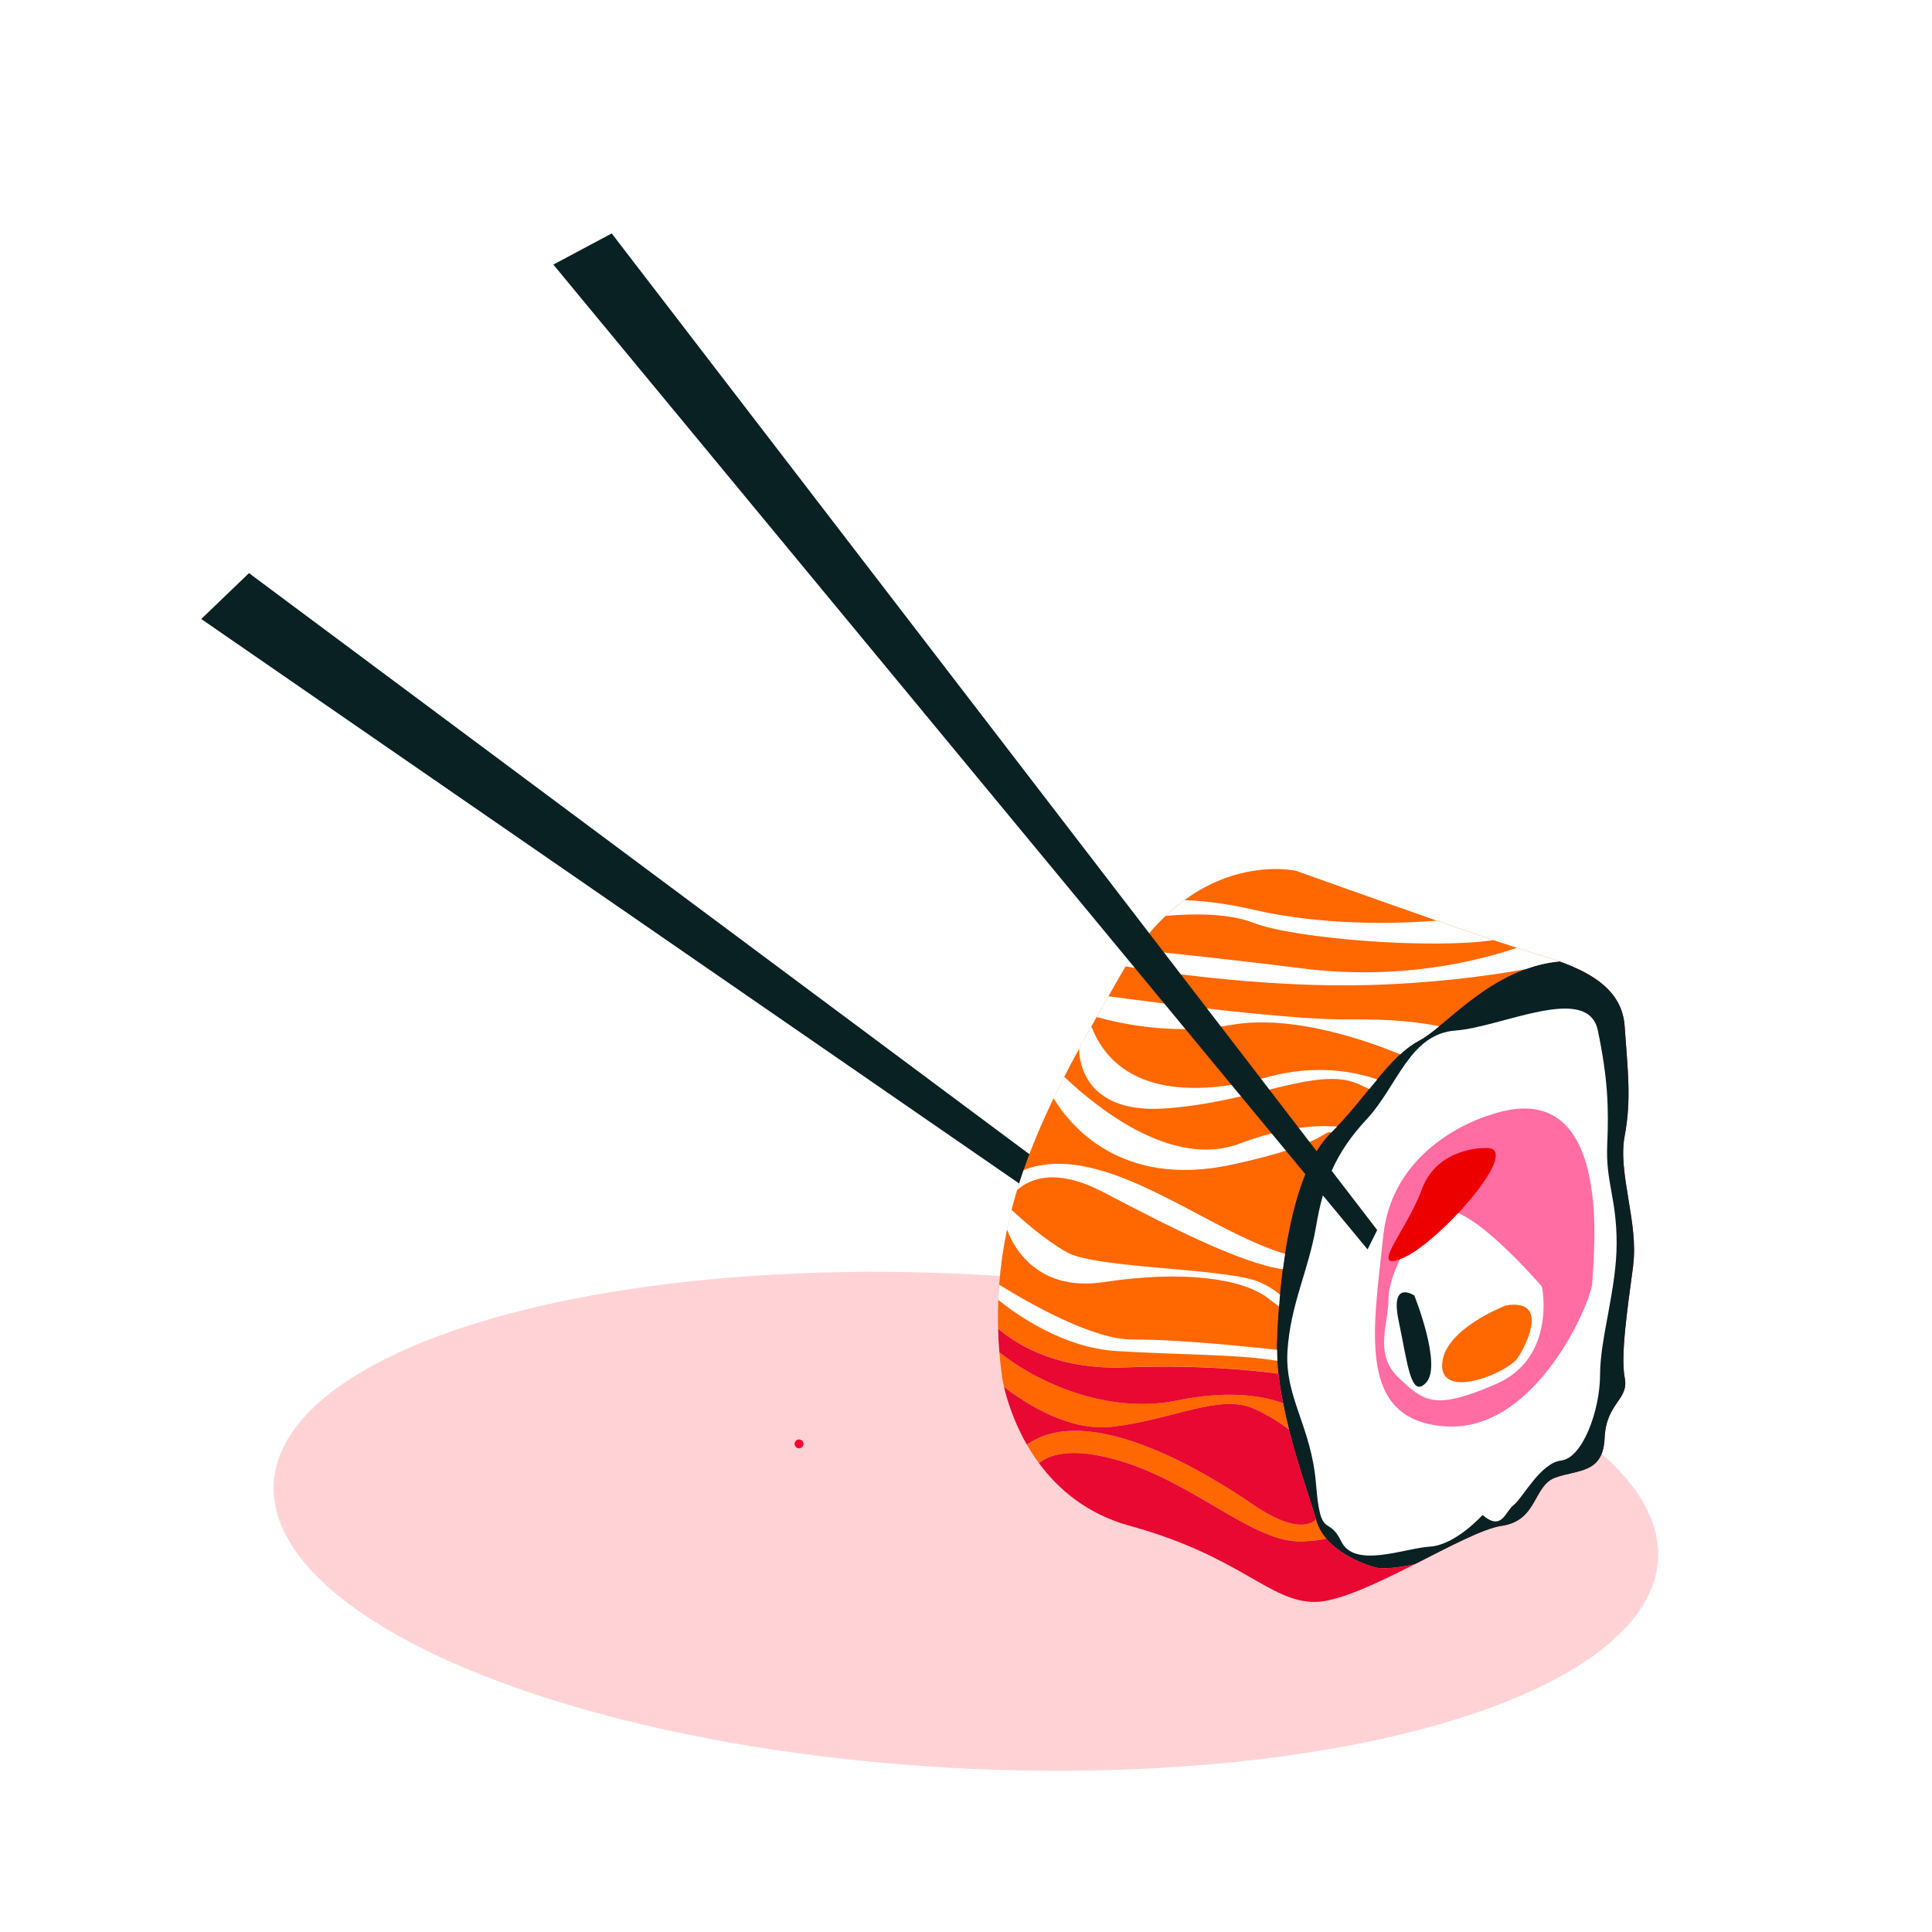 <svg viewBox="0 0 480 480" xmlns="http://www.w3.org/2000/svg" id="i"><defs><style>.t{fill:#ffd3d5;}.u{fill:#ff6700;}.v{fill:#fff;}.w{fill:#ec0000;}.x{fill:#d3002a;}.y{fill:#0a2124;}.z{fill:#e80831;}.aa{fill:#ff0031;}.ab{fill:#ff6da2;}</style></defs><rect height="480" width="480" class="v"></rect><ellipse transform="translate(-150.56 596.97) rotate(-86.87)" ry="172.22" rx="61.36" cy="378" cx="240" class="t"></ellipse><circle r="1.1" cy="358.73" cx="198.52" class="aa"></circle><polygon points="50 153.79 311.13 334.01 312.12 328.73 61.86 142.39 50 153.79" class="y"></polygon><path d="M387.47,238.87c-2.98.27-5.78.96-8.42,1.92-9.1,3.29-16.2,9.85-21.48,14.18-1.82,1.5-3.43,2.73-4.83,3.47-1.73.91-3.33,2.1-4.86,3.52-1.95,1.77-3.81,3.89-5.72,6.23-.65.78-1.31,1.58-1.98,2.4-2.38,2.92-4.96,6.09-8.02,9.32-.45.49-.92.97-1.4,1.46-.09.09-.18.18-.27.27-5.91,5.92-9.33,17.76-11.22,29.85-.2,1.28-.38,2.56-.55,3.84-.28,2.14-.52,4.27-.7,6.35-.1.98-.18,1.96-.25,2.92h0c-.25,3.03-.39,5.9-.48,8.55-.02.71-.02,1.45-.01,2.19,0,.91.04,1.83.1,2.76.06,1.05.16,2.1.27,3.16-7.37-.99-20.67-2.23-37.99-1.56-16.15.63-26.19-4.97-31.68-9.63-.07-2.41-.05-4.79.05-7.11.04-1.28.11-2.54.21-3.79.36-4.71,1.02-9.29,1.96-13.75.34-1.64.72-3.26,1.13-4.87.42-1.64.87-3.26,1.36-4.87.5-1.67,1.04-3.32,1.61-4.96,2.1-6.08,4.64-12.01,7.47-17.86.85-1.79,1.73-3.56,2.64-5.33,1.2-2.35,2.43-4.68,3.71-7.02h0c.99-1.85,2-3.67,3.03-5.5h0c.43-.79.87-1.56,1.31-2.34.96-1.71,1.94-3.42,2.92-5.15,1.07-1.87,2.15-3.75,3.23-5.65.34-.6.69-1.19,1.04-1.76.88-1.46,1.79-2.84,2.71-4.15,2.35-3.31,4.78-6.09,7.23-8.42,1.56-1.49,3.13-2.79,4.69-3.93,14.28-10.43,27.77-7.24,27.77-7.24,0,0,18.3,6.57,34.94,12.37h.02c5,1.74,9.85,3.41,14,4.81,2.16.73,4.11,1.38,5.82,1.93h.01c1.85.6,3.39,1.08,4.53,1.42,2.06.6,4.11,1.24,6.09,1.96Z" class="u"></path><path d="M405.76,314.45c-1.41,10.62-3.18,22.31-2.1,27.87,1.08,5.56-4.62,6.12-5,14.99-.39,8.88-6.68,7.76-12.26,9.8-5.56,2.03-4.31,10.71-13.39,11.99-4.41.63-12.8,5.08-21.54,9.53-4.14.82-7.91,1.29-9.73.79-5.22-1.45-13.1-5.31-14.8-11.92-1.69-6.61-10.2-27.82-9.66-44.34.55-16.53,3.57-41.86,13.2-51.52,9.62-9.64,14.55-19.14,22.25-23.2,6.61-3.5,17.9-18.02,34.73-19.57,8.5,3.07,15.6,7.48,16.18,16.1.72,10.62,1.74,18.06,0,27.27-1.76,9.19,3.51,21.59,2.1,32.21Z" class="x"></path><path d="M405.76,314.45c-1.41,10.62-3.18,22.31-2.1,27.87,1.08,5.56-4.62,6.12-5,14.99-.39,8.88-6.68,7.76-12.26,9.8-5.56,2.03-4.31,10.71-13.39,11.99-4.41.63-12.8,5.08-21.54,9.53-4.14.82-7.91,1.29-9.73.79-5.22-1.45-13.1-5.31-14.8-11.92-1.69-6.61-10.2-27.82-9.66-44.34.55-16.53,3.57-41.86,13.2-51.52,9.62-9.64,14.55-19.14,22.25-23.2,6.61-3.5,17.9-18.02,34.73-19.57,8.5,3.07,15.6,7.48,16.18,16.1.72,10.62,1.74,18.06,0,27.27-1.76,9.19,3.51,21.59,2.1,32.21Z" class="y"></path><path d="M368.33,376.4s-6.66,7.43-13.05,7.85c-6.39.41-18.75,5.53-22.05-1.3-3.3-6.83-5.12.06-6.27-14.26-1.15-14.32-7.81-21.46-7.09-33.04.72-11.58,5.22-19.92,7.09-30.9,1.87-10.98,4.9-18.42,12.59-26.68,7.69-8.26,10.64-21.21,22.08-22.04,11.44-.83,32.88-11.84,35.35,0,2.47,11.84,2.74,19.01,2.33,28.37-.41,9.36,2.34,13.22,2.34,24.51s-4.12,23.61-4.12,32.6-4.4,20.74-9.62,21.34c-5.22.6-9.62,9.37-11.82,11.04s-2.89,6.63-7.77,2.5Z" class="v"></path><path d="M370.33,276.97s-24.18,6.55-26.65,29.99c-2.47,23.44-6.87,46.08,15.66,47.43,22.53,1.35,36.27-31.48,36.27-35.86s6.32-52.3-25.28-41.56Z" class="ab"></path><path d="M383.09,319.66s-18.16-21.21-24.8-18.73c-6.64,2.48-13.42,15.7-13.33,21.76.09,6.06-3.79,13.63,2.54,19.62,6.34,5.99,8.91,8.13,24.11,1.58,15.2-6.55,11.48-24.24,11.48-24.24Z" class="v"></path><path d="M374.18,324.32s-15.56,5.86-15.89,14.72c-.33,8.86,16.26,2.1,18.82-1.75,2.56-3.86,7.51-14.64-2.93-12.97Z" class="u"></path><path d="M351.39,321.87s-6.11-4.13-3.89,6.34c2.22,10.47,2.99,19.57,6.89,15.21,3.9-4.36-3-21.54-3-21.54Z" class="y"></path><path d="M371.02,233.57c-15.07,2.29-49.28-.3-59.55-4.28-6.21-2.41-14.88-2.36-21.87-1.74,1.56-1.49,3.13-2.79,4.69-3.93,4.97.2,10.7.91,17.18,2.4,16.84,3.89,34.45,3.56,45.52,2.73h.02c5,1.74,9.85,3.41,14,4.81Z" class="v"></path><path d="M387.47,238.87c-2.98.27-5.78.96-8.42,1.92-9.68,1.74-23.33,3.53-39.49,3.95-23.7.59-48.16-2.73-59.9-4.63.88-1.46,1.79-2.84,2.71-4.15,11.05,1.11,25.46,2.65,41.2,4.64,24.14,3.05,43.59-1.82,53.27-5.11h.01c1.85.6,3.39,1.08,4.53,1.42,2.06.6,4.11,1.24,6.09,1.96Z" class="v"></path><path d="M357.57,254.97c-1.82,1.5-3.43,2.73-4.83,3.47-1.73.91-3.33,2.1-4.86,3.52-7.66-3.18-26.71-10.09-42.12-7.3-13.88,2.5-26.82-.17-33.3-1.99.96-1.71,1.94-3.42,2.92-5.15,14.37,1.93,46.22,5.97,60.05,5.76,10.83-.17,18.06.84,22.14,1.69Z" class="v"></path><path d="M342.16,268.19c-.65.78-1.31,1.58-1.98,2.4-.85-.43-1.79-.89-2.82-1.33-10.17-4.42-26.11,4.68-48.09,6.14-21.6,1.44-21.18-14.35-21.16-14.89h0c.99-1.85,2-3.67,3.03-5.5,6.35,16.31,24.45,17.82,43.73,12.59,12.22-3.31,21.87-1.32,27.29.59Z" class="v"></path><path d="M332.16,279.91c-.45.49-.92.97-1.4,1.46-1.93-.7-1.11,2.87-24.73,7.99-27.74,6.01-40.43-10.09-44.27-16.51.85-1.79,1.73-3.56,2.64-5.33,8.03,7.64,26.83,22.9,43.56,16.61,10.83-4.06,18.85-4.67,24.2-4.22Z" class="v"></path><path d="M319.27,311.5c-.2,1.28-.38,2.56-.55,3.84-10.43-1.43-29.15-11.03-44.48-19.09-11.79-6.18-18.31-3.47-21.55-.57.5-1.67,1.04-3.32,1.61-4.96,16.14-6.45,37.14,8.36,53.66,16.24,5.1,2.44,8.72,3.82,11.31,4.54Z" class="v"></path><path d="M318.01,321.69c-.1.98-.18,1.96-.25,2.92-.77-.58-1.73-1.3-2.9-2.19-6.23-4.74-20.85-6.89-40.64-3.89-17.39,2.65-22.95-10-24.04-13.1.34-1.64.72-3.26,1.13-4.87,2.53,2.39,8.23,7.48,13.77,10.57,7.42,4.12,39.57,3.85,47.81,7.4,2.28.98,3.93,2.09,5.12,3.16Z" class="v"></path><path d="M317.38,338.11c-9.04-1.65-25.49-1.51-40.19-2.46-13.03-.84-24.49-8.92-29.17-12.68.04-1.28.11-2.54.21-3.79,8.24,5.08,23.59,13.68,33.07,13.61,10.84-.07,29.23,1.82,35.98,2.56,0,.91.04,1.83.1,2.76Z" class="v"></path><path d="M249.45,344.6c-.33-1.44-.45-2.28-.45-2.28-.31-2.15-.54-4.27-.71-6.36,9.19,7.36,26.8,15.57,44.28,11.95,13.72-2.83,22.37-.73,26.22.71.43,2.22.93,4.42,1.47,6.56-2.09-1.61-5.01-3.55-8.79-5.22-8.44-3.75-20,2.75-35.12,4.52-10.62,1.24-21.42-5.68-26.89-9.89Z" class="u"></path><path d="M329.5,382.24c-1.28.33-3.17.6-5.93.71-12.13.49-26.6-14.54-45.56-20.1-11.91-3.48-17.43-1.38-19.88.66-1.13-1.53-2.12-3.06-3-4.59,15.56-11,44.93,7.16,56.34,14.97,12.02,8.25,15.49,3.61,15.49,3.61.45,1.79,1.36,3.36,2.54,4.74Z" class="u"></path><path d="M318.79,348.63c-3.84-1.44-12.5-3.55-26.22-.71-17.49,3.62-35.1-4.59-44.28-11.95-.16-1.98-.27-3.94-.32-5.87,5.49,4.65,15.53,10.25,31.68,9.63,17.33-.66,30.63.58,37.99,1.56.27,2.44.66,4.9,1.14,7.35Z" class="z"></path><path d="M326.95,377.5s-3.46,4.64-15.49-3.61c-11.41-7.8-40.78-25.97-56.34-14.97-3.37-5.85-4.97-11.35-5.67-14.33,5.48,4.21,16.27,11.13,26.89,9.89,15.12-1.77,26.68-8.27,35.12-4.52,3.78,1.67,6.7,3.61,8.79,5.22h0c2.47,9.84,5.71,18.5,6.69,22.32Z" class="z"></path><path d="M351.48,388.63c-9.3,4.7-19.01,9.37-24.83,9.37-11.31,0-18.37-11.33-45.92-18.9-10.67-2.93-17.83-9.11-22.61-15.58,2.46-2.04,7.97-4.15,19.88-.66,18.96,5.56,33.43,20.59,45.56,20.1,2.76-.11,4.65-.38,5.93-.71,3.19,3.77,8.44,6.12,12.26,7.18,1.82.5,5.59.04,9.73-.79Z" class="z"></path><path d="M368.86,285.23s-11.72-.28-15.57,10.19c-3.85,10.47-13.65,20.93-4.63,17.08,9.02-3.86,30.55-28.09,20.2-27.27Z" class="w"></path><polygon points="137.47 65.73 339.77 310.42 342.16 305.6 151.98 58 137.47 65.73" class="y"></polygon></svg>